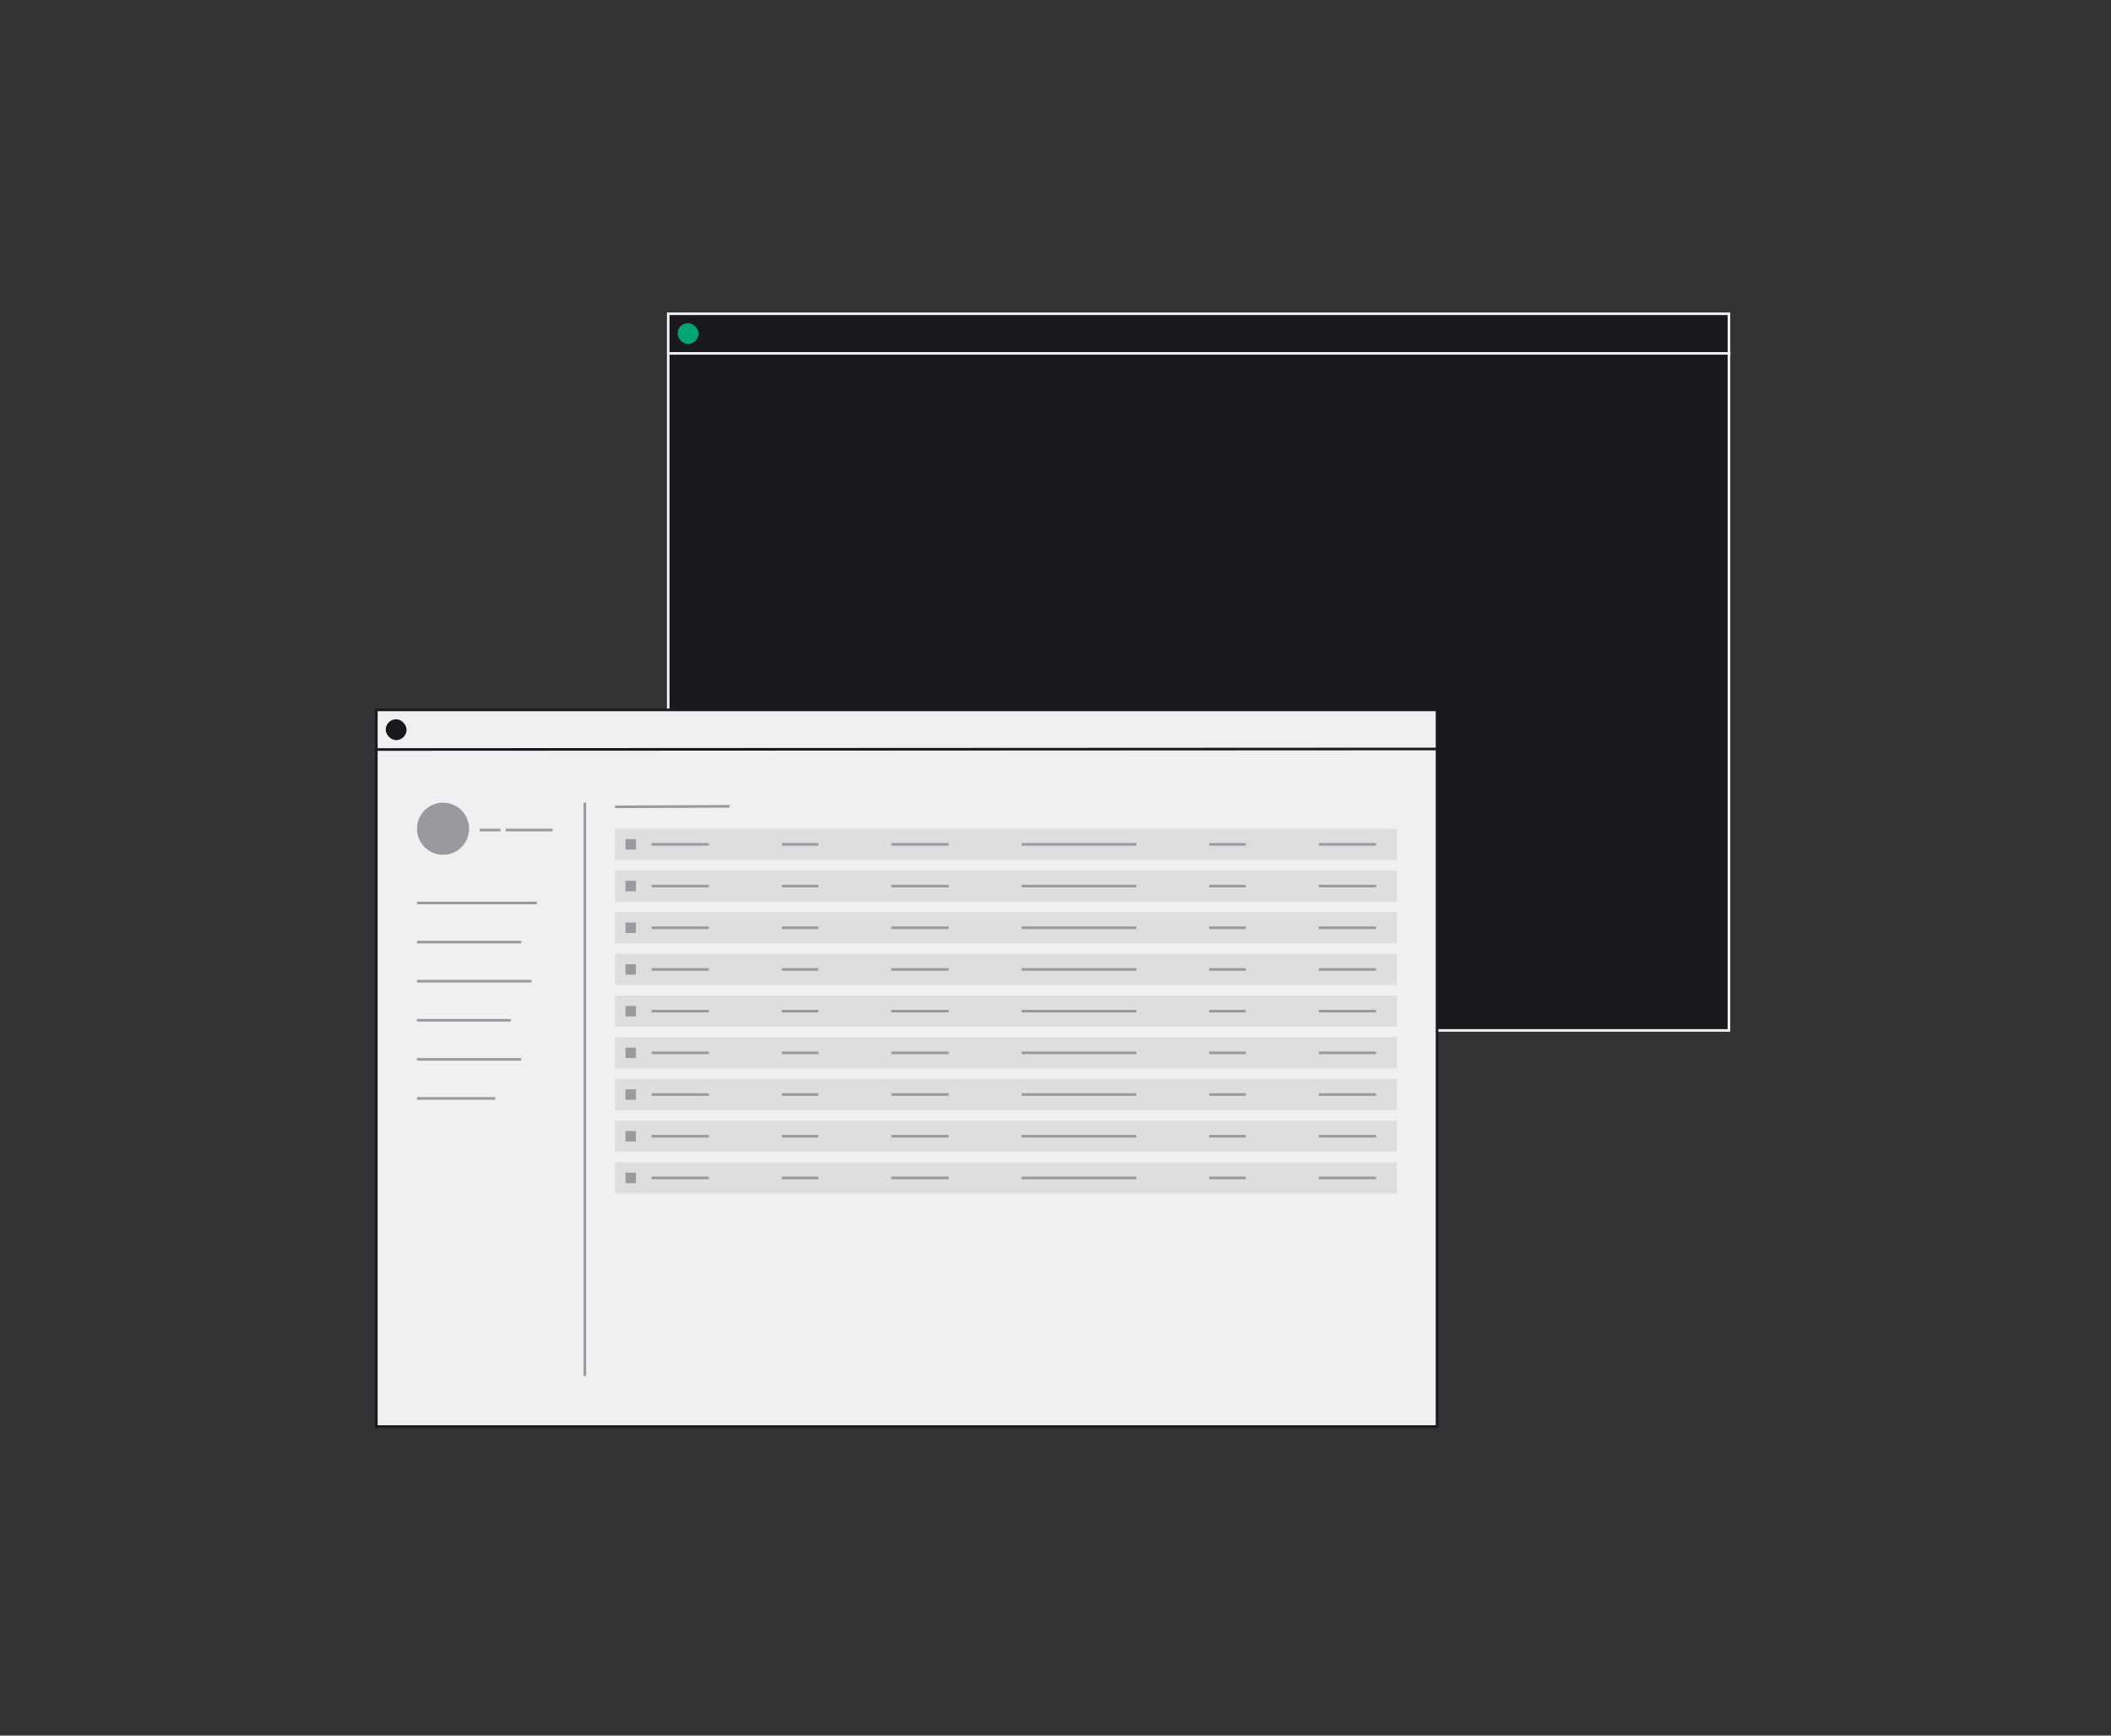 <svg xmlns="http://www.w3.org/2000/svg" viewBox="0 0 405 333" fill="none"><rect x="0" y="0" width="405" height="333" fill="#333333" stroke="none"/><style>
@keyframes a0_t { 0% { transform: translate(-10px,0px); } 9.655% { transform: translate(-10px,0px); animation-timing-function: cubic-bezier(.4,0,1,1); } 11.034% { transform: translate(0px,0px); } 97.931% { transform: translate(0px,0px); animation-timing-function: cubic-bezier(0,0,.6,1); } 99.31% { transform: translate(-10px,0px); } 100% { transform: translate(-10px,0px); } }
@keyframes a0_o { 0% { opacity: 0; } 9.655% { opacity: 0; animation-timing-function: cubic-bezier(.4,0,1,1); } 11.034% { opacity: 1; } 97.931% { opacity: 1; animation-timing-function: cubic-bezier(0,0,.6,1); } 99.31% { opacity: 0; } 100% { opacity: 0; } }
@keyframes a1_t { 0% { transform: translate(-10px,0px); } 8.966% { transform: translate(-10px,0px); animation-timing-function: cubic-bezier(.4,0,1,1); } 10.345% { transform: translate(0px,0px); } 97.241% { transform: translate(0px,0px); animation-timing-function: cubic-bezier(0,0,.6,1); } 98.621% { transform: translate(-10px,0px); } 100% { transform: translate(-10px,0px); } }
@keyframes a1_o { 0% { opacity: 0; } 8.966% { opacity: 0; animation-timing-function: cubic-bezier(.4,0,1,1); } 10.345% { opacity: 1; } 97.241% { opacity: 1; animation-timing-function: cubic-bezier(0,0,.6,1); } 98.621% { opacity: 0; } 100% { opacity: 0; } }
@keyframes a2_f { 0% { fill: #f0f0f1; } 57.241% { fill: #f0f0f1; } 58.621% { fill: #00a571; } 100% { fill: #00a571; } }
@keyframes a3_f { 0% { fill: #f0f0f1; } 57.241% { fill: #f0f0f1; } 58.621% { fill: #00a571; } 100% { fill: #00a571; } }
@keyframes a4_t { 0% { transform: translate(-10px,0px); } 8.276% { transform: translate(-10px,0px); animation-timing-function: cubic-bezier(.4,0,1,1); } 9.655% { transform: translate(0px,0px); } 96.552% { transform: translate(0px,0px); animation-timing-function: cubic-bezier(0,0,.6,1); } 97.931% { transform: translate(-10px,0px); } 100% { transform: translate(-10px,0px); } }
@keyframes a4_o { 0% { opacity: 0; } 8.276% { opacity: 0; animation-timing-function: cubic-bezier(.4,0,1,1); } 9.655% { opacity: 1; } 96.552% { opacity: 1; animation-timing-function: cubic-bezier(0,0,.6,1); } 97.931% { opacity: 0; } 100% { opacity: 0; } }
@keyframes a5_t { 0% { transform: translate(-10px,0px); } 7.586% { transform: translate(-10px,0px); animation-timing-function: cubic-bezier(.4,0,1,1); } 8.966% { transform: translate(0px,0px); } 95.862% { transform: translate(0px,0px); animation-timing-function: cubic-bezier(0,0,.6,1); } 97.241% { transform: translate(-10px,0px); } 100% { transform: translate(-10px,0px); } }
@keyframes a5_o { 0% { opacity: 0; } 7.586% { opacity: 0; animation-timing-function: cubic-bezier(.4,0,1,1); } 8.966% { opacity: 1; } 95.862% { opacity: 1; animation-timing-function: cubic-bezier(0,0,.6,1); } 97.241% { opacity: 0; } 100% { opacity: 0; } }
@keyframes a6_t { 0% { transform: translate(-10px,0px); } 6.896% { transform: translate(-10px,0px); animation-timing-function: cubic-bezier(.4,0,1,1); } 8.276% { transform: translate(0px,0px); } 95.172% { transform: translate(0px,0px); animation-timing-function: cubic-bezier(0,0,.6,1); } 96.552% { transform: translate(-10px,0px); } 100% { transform: translate(-10px,0px); } }
@keyframes a6_o { 0% { opacity: 0; } 6.897% { opacity: 0; animation-timing-function: cubic-bezier(.4,0,1,1); } 8.276% { opacity: 1; } 95.172% { opacity: 1; animation-timing-function: cubic-bezier(0,0,.6,1); } 96.552% { opacity: 0; } 100% { opacity: 0; } }
@keyframes a7_t { 0% { transform: translate(-10px,0px); } 6.207% { transform: translate(-10px,0px); animation-timing-function: cubic-bezier(.4,0,1,1); } 7.586% { transform: translate(0px,0px); } 94.483% { transform: translate(0px,0px); animation-timing-function: cubic-bezier(0,0,.6,1); } 95.862% { transform: translate(-10px,0px); } 100% { transform: translate(-10px,0px); } }
@keyframes a7_o { 0% { opacity: 0; } 6.207% { opacity: 0; animation-timing-function: cubic-bezier(.4,0,1,1); } 7.586% { opacity: 1; } 94.483% { opacity: 1; animation-timing-function: cubic-bezier(0,0,.6,1); } 95.862% { opacity: 0; } 100% { opacity: 0; } }
@keyframes a8_f { 0% { fill: #00a571; } 56.552% { fill: #00a571; } 57.931% { fill: #f0f0f1; } 100% { fill: #f0f0f1; } }
@keyframes a9_f { 0% { fill: #00a571; } 56.552% { fill: #00a571; } 57.931% { fill: #f0f0f1; } 100% { fill: #f0f0f1; } }
@keyframes a10_t { 0% { transform: translate(-10px,0px); } 5.517% { transform: translate(-10px,0px); animation-timing-function: cubic-bezier(.4,0,1,1); } 6.896% { transform: translate(0px,0px); } 93.793% { transform: translate(0px,0px); animation-timing-function: cubic-bezier(0,0,.6,1); } 95.172% { transform: translate(-10px,0px); } 100% { transform: translate(-10px,0px); } }
@keyframes a10_o { 0% { opacity: 0; } 5.517% { opacity: 0; animation-timing-function: cubic-bezier(.4,0,1,1); } 6.897% { opacity: 1; } 93.793% { opacity: 1; animation-timing-function: cubic-bezier(0,0,.6,1); } 95.172% { opacity: 0; } 100% { opacity: 0; } }
@keyframes a11_t { 0% { transform: translate(-10px,0px); } 4.827% { transform: translate(-10px,0px); animation-timing-function: cubic-bezier(.4,0,1,1); } 6.207% { transform: translate(0px,0px); } 93.103% { transform: translate(0px,0px); animation-timing-function: cubic-bezier(0,0,.6,1); } 94.483% { transform: translate(-10px,0px); } 100% { transform: translate(-10px,0px); } }
@keyframes a11_o { 0% { opacity: 0; } 4.828% { opacity: 0; animation-timing-function: cubic-bezier(.4,0,1,1); } 6.207% { opacity: 1; } 93.103% { opacity: 1; animation-timing-function: cubic-bezier(0,0,.6,1); } 94.483% { opacity: 0; } 100% { opacity: 0; } }
@keyframes a12_t { 0% { transform: translate(-10px,0px); } 4.138% { transform: translate(-10px,0px); animation-timing-function: cubic-bezier(.4,0,1,1); } 5.517% { transform: translate(0px,0px); } 92.414% { transform: translate(0px,0px); animation-timing-function: cubic-bezier(0,0,.6,1); } 93.793% { transform: translate(-10px,0px); } 100% { transform: translate(-10px,0px); } }
@keyframes a12_o { 0% { opacity: 0; } 4.138% { opacity: 0; animation-timing-function: cubic-bezier(.4,0,1,1); } 5.517% { opacity: 1; } 92.414% { opacity: 1; animation-timing-function: cubic-bezier(0,0,.6,1); } 93.793% { opacity: 0; } 100% { opacity: 0; } }
@keyframes a13_f { 0% { fill: #00a571; } 55.862% { fill: #00a571; } 57.241% { fill: #f0f0f1; } 100% { fill: #f0f0f1; } }
@keyframes a14_f { 0% { fill: #00a571; } 55.862% { fill: #00a571; } 57.241% { fill: #f0f0f1; } 100% { fill: #f0f0f1; } }
@keyframes a15_t { 0% { transform: translate(-10px,0px); } 3.448% { transform: translate(-10px,0px); animation-timing-function: cubic-bezier(.4,0,1,1); } 4.827% { transform: translate(0px,0px); } 91.724% { transform: translate(0px,0px); animation-timing-function: cubic-bezier(0,0,.6,1); } 93.103% { transform: translate(-10px,0px); } 100% { transform: translate(-10px,0px); } }
@keyframes a15_o { 0% { opacity: 0; } 3.448% { opacity: 0; animation-timing-function: cubic-bezier(.4,0,1,1); } 4.828% { opacity: 1; } 91.724% { opacity: 1; animation-timing-function: cubic-bezier(0,0,.6,1); } 93.103% { opacity: 0; } 100% { opacity: 0; } }
@keyframes a16_t { 0% { transform: translate(-10px,0px); } 10.345% { transform: translate(-10px,0px); animation-timing-function: cubic-bezier(.4,0,1,1); } 11.724% { transform: translate(0px,0px); } 53.103% { transform: translate(0px,0px); animation-timing-function: cubic-bezier(0,0,.6,1); } 54.483% { transform: translate(-10px,0px); } 100% { transform: translate(-10px,0px); } }
@keyframes a16_o { 0% { opacity: 0; } 10.345% { opacity: 0; animation-timing-function: cubic-bezier(.4,0,1,1); } 11.724% { opacity: 1; } 53.103% { opacity: 1; animation-timing-function: cubic-bezier(0,0,.6,1); } 54.483% { opacity: 0; } 100% { opacity: 0; } }
@keyframes a17_t { 0% { transform: translate(-10px,0px); } 54.483% { transform: translate(-10px,0px); animation-timing-function: cubic-bezier(.4,0,1,1); } 55.862% { transform: translate(0px,0px); } 98.621% { transform: translate(0px,0px); animation-timing-function: cubic-bezier(0,0,.6,1); } 100% { transform: translate(-10px,0px); } }
@keyframes a17_o { 0% { opacity: 0; } 54.483% { opacity: 0; animation-timing-function: cubic-bezier(.4,0,1,1); } 55.862% { opacity: 1; } 98.621% { opacity: 1; animation-timing-function: cubic-bezier(0,0,.6,1); } 100% { opacity: 0; } }
@keyframes a18_t { 0% { transform: translate(0px,0px); } 22.069% { transform: translate(0px,0px); animation-timing-function: cubic-bezier(.4,0,1,1); } 24.138% { transform: translate(-33px,0px); } 48.276% { transform: translate(-33px,0px); animation-timing-function: cubic-bezier(0,0,.6,1); } 50.345% { transform: translate(0px,0px); } 72.414% { transform: translate(0px,0px); animation-timing-function: cubic-bezier(.4,0,1,1); } 74.483% { transform: translate(-33px,0px); } 100% { transform: translate(-33px,0px); } }
@keyframes a18_o { 0% { opacity: 1; } 22.759% { opacity: 1; animation-timing-function: cubic-bezier(.4,0,1,1); } 24.138% { opacity: 0; } 48.276% { opacity: 0; animation-timing-function: cubic-bezier(0,0,.6,1); } 49.655% { opacity: 1; } 73.103% { opacity: 1; animation-timing-function: cubic-bezier(.4,0,1,1); } 74.483% { opacity: 0; } 100% { opacity: 0; } }
@keyframes a19_f { 0% { fill: #dedede; } 17.241% { fill: #dedede; } 18.621% { fill: #6be2bd; } 22.759% { fill: #6be2bd; } 24.138% { fill: #dedede; } 62.069% { fill: #dedede; } 63.448% { fill: #6be2bd; } 67.586% { fill: #6be2bd; } 68.966% { fill: #dedede; } 100% { fill: #dedede; } }
@keyframes a20_f { 0% { fill: #99999e; } 17.241% { fill: #99999e; } 18.621% { fill: #fff; } 22.759% { fill: #fff; } 24.138% { fill: #99999e; } 62.069% { fill: #99999e; } 63.448% { fill: #fff; } 67.586% { fill: #fff; } 68.966% { fill: #99999e; } 100% { fill: #99999e; } }
@keyframes a21_s { 0% { stroke: #99999e; } 17.241% { stroke: #99999e; } 18.621% { stroke: #fff; } 22.759% { stroke: #fff; } 24.138% { stroke: #99999e; } 62.069% { stroke: #99999e; } 63.448% { stroke: #fff; } 67.586% { stroke: #fff; } 68.966% { stroke: #99999e; } 100% { stroke: #99999e; } }
@keyframes a22_s { 0% { stroke: #99999e; } 17.241% { stroke: #99999e; } 18.621% { stroke: #fff; } 22.759% { stroke: #fff; } 24.138% { stroke: #99999e; } 62.069% { stroke: #99999e; } 63.448% { stroke: #fff; } 67.586% { stroke: #fff; } 68.966% { stroke: #99999e; } 100% { stroke: #99999e; } }
@keyframes a23_s { 0% { stroke: #99999e; } 17.241% { stroke: #99999e; } 18.621% { stroke: #fff; } 22.759% { stroke: #fff; } 24.138% { stroke: #99999e; } 62.069% { stroke: #99999e; } 63.448% { stroke: #fff; } 67.586% { stroke: #fff; } 68.966% { stroke: #99999e; } 100% { stroke: #99999e; } }
@keyframes a24_s { 0% { stroke: #99999e; } 17.241% { stroke: #99999e; } 18.621% { stroke: #fff; } 22.759% { stroke: #fff; } 24.138% { stroke: #99999e; } 62.069% { stroke: #99999e; } 63.448% { stroke: #fff; } 67.586% { stroke: #fff; } 68.966% { stroke: #99999e; } 100% { stroke: #99999e; } }
@keyframes a25_s { 0% { stroke: #99999e; } 17.241% { stroke: #99999e; } 18.621% { stroke: #fff; } 22.759% { stroke: #fff; } 24.138% { stroke: #99999e; } 62.069% { stroke: #99999e; } 63.448% { stroke: #fff; } 67.586% { stroke: #fff; } 68.966% { stroke: #99999e; } 100% { stroke: #99999e; } }
@keyframes a26_s { 0% { stroke: #99999e; } 17.241% { stroke: #99999e; } 18.621% { stroke: #fff; } 22.759% { stroke: #fff; } 24.138% { stroke: #99999e; } 62.069% { stroke: #99999e; } 63.448% { stroke: #fff; } 67.586% { stroke: #fff; } 68.966% { stroke: #99999e; } 100% { stroke: #99999e; } }
@keyframes a27_t { 0% { transform: translate(10px,0px); } 27.586% { transform: translate(10px,0px); animation-timing-function: cubic-bezier(0,0,.6,1); } 29.655% { transform: translate(0px,0px); } 42.069% { transform: translate(0px,0px); animation-timing-function: cubic-bezier(.4,0,1,1); } 44.138% { transform: translate(10px,0px); } 77.931% { transform: translate(10px,0px); animation-timing-function: cubic-bezier(0,0,.6,1); } 80% { transform: translate(0px,0px); } 89.655% { transform: translate(0px,0px); animation-timing-function: cubic-bezier(.4,0,1,1); } 91.724% { transform: translate(10px,0px); } 100% { transform: translate(10px,0px); } }
@keyframes a27_o { 0% { opacity: 0; } 27.586% { opacity: 0; animation-timing-function: cubic-bezier(0,0,.6,1); } 28.966% { opacity: 1; } 42.759% { opacity: 1; animation-timing-function: cubic-bezier(.4,0,1,1); } 44.138% { opacity: 0; } 77.931% { opacity: 0; animation-timing-function: cubic-bezier(0,0,.6,1); } 79.31% { opacity: 1; } 90.345% { opacity: 1; animation-timing-function: cubic-bezier(.4,0,1,1); } 91.724% { opacity: 0; } 100% { opacity: 0; } }
@keyframes a28_f { 0% { fill: #00a571; } 37.241% { fill: #00a571; } 38.621% { fill: #19191d; } 75.862% { fill: #19191d; } 77.241% { fill: #5a5b6a; } 100% { fill: #5a5b6a; } }
@keyframes a29_s { 0% { stroke: #00a571; } 75.862% { stroke: #00a571; } 77.241% { stroke: #5a5b6a; } 100% { stroke: #5a5b6a; } }
@keyframes a29_f { 0% { fill: #00a571; } 75.862% { fill: #00a571; } 77.241% { fill: #5a5b6a; } 100% { fill: #5a5b6a; } }
@keyframes a30_s { 0% { stroke: #99999e; } 75.862% { stroke: #99999e; } 77.241% { stroke: #5a5b6a; } 100% { stroke: #5a5b6a; } }
@keyframes a31_s { 0% { stroke: #00a571; } 75.862% { stroke: #00a571; } 77.241% { stroke: #5a5b6a; } 100% { stroke: #5a5b6a; } }
@keyframes a31_f { 0% { fill: #fff; } 32.414% { fill: #fff; } 33.793% { fill: #00a571; } 75.862% { fill: #00a571; } 77.241% { fill: #fff; } 100% { fill: #fff; } }
@keyframes a32_s { 0% { stroke: #99999e; } 75.862% { stroke: #99999e; } 77.241% { stroke: #5a5b6a; } 100% { stroke: #5a5b6a; } }
@keyframes a33_s { 0% { stroke: #99999e; } 75.862% { stroke: #99999e; } 77.241% { stroke: #5a5b6a; } 100% { stroke: #5a5b6a; } }
@keyframes a34_f { 0% { fill: #fff; } 75.862% { fill: #fff; } 77.241% { fill: #c6c6c6; } 100% { fill: #c6c6c6; } }
@keyframes a35_s { 0% { stroke: #00a571; } 75.862% { stroke: #00a571; } 77.241% { stroke: #5a5b6a; } 100% { stroke: #5a5b6a; } }
@keyframes a36_f { 0% { fill: #fff; } 75.862% { fill: #fff; } 77.241% { fill: #c6c6c6; } 100% { fill: #c6c6c6; } }
@keyframes a37_s { 0% { stroke: #00a571; } 75.862% { stroke: #00a571; } 77.241% { stroke: #5a5b6a; } 100% { stroke: #5a5b6a; } }
@keyframes a38_f { 0% { fill: #fff; } 75.862% { fill: #fff; } 77.241% { fill: #c6c6c6; } 100% { fill: #c6c6c6; } }
@keyframes a39_s { 0% { stroke: #00a571; } 75.862% { stroke: #00a571; } 77.241% { stroke: #5a5b6a; } 100% { stroke: #5a5b6a; } }
@keyframes a40_s { 0% { stroke: #00a571; } 75.862% { stroke: #00a571; } 77.241% { stroke: #5a5b6a; } 100% { stroke: #5a5b6a; } }
</style><rect x="128.2" y="60.2" width="203.5" height="137.5" fill="#19191d" stroke="#f0f0f1" stroke-width=".5"/><g opacity="0" transform="translate(-10,0)" style="animation: 14.5s linear infinite both a0_t, 14.5s linear infinite both a0_o;"><rect x="138" y="127" width="12" height=".5" fill="#f0f0f1"/><rect x="154" y="127" width="19" height=".5" fill="#f0f0f1"/></g><g opacity="0" transform="translate(-10,0)" style="animation: 14.5s linear infinite both a1_t, 14.5s linear infinite both a1_o;"><rect width="14" height=".5" fill="#f0f0f1" transform="translate(149,122)" style="animation: 14.5s linear infinite both a2_f;"/><rect width="24" height=".5" fill="#f0f0f1" transform="translate(167,122)" style="animation: 14.5s linear infinite both a3_f;"/></g><g opacity="0" transform="translate(-10,0)" style="animation: 14.5s linear infinite both a4_t, 14.5s linear infinite both a4_o;"><rect x="145" y="116.5" width="24" height=".5" fill="#f0f0f1"/><rect x="173" y="116.5" width="8" height=".5" fill="#f0f0f1"/></g><g opacity="0" transform="translate(-10,0)" style="animation: 14.5s linear infinite both a5_t, 14.5s linear infinite both a5_o;"><rect x="145" y="111" width="24" height=".5" fill="#f0f0f1"/><rect x="173" y="111" width="16" height=".5" fill="#f0f0f1"/></g><g opacity="0" transform="translate(-10,0)" style="animation: 14.5s linear infinite both a6_t, 14.5s linear infinite both a6_o;"><rect x="145" y="105.5" width="14" height=".5" fill="#f0f0f1"/><rect x="163" y="105.5" width="8" height=".5" fill="#f0f0f1"/><rect x="175" y="105.5" width="7" height=".5" fill="#00a571"/></g><g opacity="0" transform="translate(-10,0)" style="animation: 14.5s linear infinite both a7_t, 14.5s linear infinite both a7_o;"><rect width="24" height=".5" fill="#00a571" transform="translate(145,100)" style="animation: 14.5s linear infinite both a8_f;"/><rect width="16" height=".5" fill="#00a571" transform="translate(173,100)" style="animation: 14.5s linear infinite both a9_f;"/></g><g opacity="0" transform="translate(-10,0)" style="animation: 14.5s linear infinite both a10_t, 14.5s linear infinite both a10_o;"><rect x="161" y="94.5" width="16" height=".5" fill="#f0f0f1"/><rect x="181" y="94.5" width="4.2" height=".5" fill="#f0f0f1"/><rect x="145" y="94.5" width="12" height=".5" fill="#f0f0f1"/></g><g opacity="0" transform="translate(-10,0)" style="animation: 14.5s linear infinite both a11_t, 14.5s linear infinite both a11_o;"><rect x="145" y="89" width="7.7" height=".5" fill="#f0f0f1"/><rect x="157" y="89" width="11.7" height=".5" fill="#f0f0f1"/></g><g opacity="0" transform="translate(-10,0)" style="animation: 14.5s linear infinite both a12_t, 14.5s linear infinite both a12_o;"><rect width="8" height=".5" fill="#00a571" transform="translate(145,83.5)" style="animation: 14.5s linear infinite both a13_f;"/><rect width="38" height=".5" fill="#00a571" transform="translate(157,83.5)" style="animation: 14.5s linear infinite both a14_f;"/></g><g opacity="0" transform="translate(-10,0)" style="animation: 14.5s linear infinite both a15_t, 14.5s linear infinite both a15_o;"><rect x="138" y="78" width="12" height=".5" fill="#f0f0f1"/><rect x="154" y="78" width="19" height=".5" fill="#f0f0f1"/></g><path stroke="#f0f0f1" stroke-width=".5" d="M128 67.8h204"/><rect x="130" y="62" width="4" height="4" rx="2" fill="#00a571"/><path d="M288 86c-0.4 0-0.7-0.1-0.8-0.3c-0.2-0.2-0.3-0.4-0.3-0.7h-0.1c-0.1 .4-0.4 .6-0.7 .8c-0.3 .2-0.7 .3-1.2 .3c-0.6 0-1.1-0.1-1.5-0.5c-0.4-0.3-0.6-0.8-0.6-1.3c0-0.6 .2-1.1 .6-1.4c.5-0.3 1.1-0.4 2.1-0.4h1.3v-0.7c0-0.4-0.1-0.7-0.4-1c-0.2-0.2-0.6-0.3-1.1-0.3c-0.4 0-0.7 .1-1 .2c-0.3 .2-0.5 .4-0.6 .7l-0.7-0.5c.1-0.1 .2-0.3 .3-0.5c.2-0.1 .3-0.2 .5-0.4c.2-0.1 .5-0.2 .7-0.2c.3-0.1 .6-0.1 .9-0.1c.7 0 1.3 .1 1.7 .5c.4 .4 .7 .9 .7 1.6v3.4h.8v.8h-0.6Zm-2.9-0.7c.3 0 .5 0 .7 0c.2-0.1 .4-0.2 .5-0.3c.2-0.1 .3-0.2 .4-0.3c.1-0.2 .1-0.3 .1-0.5v-1h-1.3c-0.6 0-1 .1-1.3 .2c-0.2 .2-0.4 .4-0.4 .7v.3c0 .3 .1 .5 .4 .7c.2 .2 .5 .2 .9 .2Zm9.2-0.3c-0.4 .8-1.1 1.1-1.9 1.1c-0.8 0-1.4-0.2-1.8-0.8c-0.4-0.6-0.7-1.4-0.7-2.4c0-1 .3-1.8 .7-2.4c.4-0.6 1-0.8 1.8-0.8c.8 0 1.5 .3 1.9 1.1v-3.7h1v8.9h-1v-1Zm-1.6 .3c.3 0 .5 0 .6-0.1c.2 0 .4-0.1 .6-0.2c.1-0.1 .2-0.3 .3-0.4c.1-0.2 .1-0.4 .1-0.6v-2.2c0-0.2 0-0.4-0.1-0.6c-0.1-0.1-0.2-0.2-0.3-0.3c-0.2-0.2-0.4-0.2-0.6-0.3c-0.1-0.1-0.3-0.1-0.6-0.1c-0.5 0-1 .2-1.3 .5c-0.3 .4-0.4 .8-0.4 1.4v1c0 .6 .1 1 .4 1.4c.3 .3 .8 .5 1.3 .5Zm4.4 .7v-6.2h.9v.7c.1-0.2 .2-0.4 .4-0.6c.2-0.2 .4-0.2 .8-0.2c.3 0 .6 .1 .8 .2c.2 .2 .3 .4 .3 .7h.1c.1-0.2 .2-0.5 .4-0.7c.2-0.1 .5-0.2 .9-0.2c.5 0 .8 .1 1 .5c.2 .3 .3 .8 .3 1.5v4.3h-0.9v-4.1c0-0.6-0.1-0.9-0.2-1.1c-0.1-0.2-0.3-0.3-0.6-0.3c-0.2 0-0.4 0-0.6 .2c-0.2 .2-0.2 .4-0.2 .8v4.5h-0.9v-4.1c0-0.6-0.1-0.9-0.2-1.1c-0.1-0.2-0.3-0.3-0.6-0.3c-0.2 0-0.4 0-0.6 .2c-0.2 .2-0.2 .4-0.2 .8v4.5h-0.9Zm10.5-7.6c-0.3 0-0.5 0-0.6-0.1c-0.1-0.1-0.2-0.3-0.2-0.5v-0.2c0-0.1 .1-0.3 .2-0.4c.1-0.1 .3-0.2 .6-0.2c.3 0 .5 .1 .6 .2c.1 .1 .1 .3 .1 .4v.2c0 .2 0 .4-0.1 .5c-0.1 .1-0.3 .1-0.6 .1Zm-2.7 6.8h2.2v-4.6h-2.2v-0.8h3.2v5.4h2.1v.8h-5.3v-0.8Zm7.1 .8v-6.2h.9v1h.1c.1-0.1 .1-0.3 .2-0.4c.1-0.2 .2-0.3 .4-0.4c.1-0.1 .3-0.2 .5-0.2c.2-0.1 .4-0.1 .7-0.1c.6 0 1.1 .2 1.5 .6c.4 .4 .6 1 .6 1.7v4h-1v-3.8c0-0.6-0.1-1-0.3-1.3c-0.3-0.2-0.6-0.4-1.1-0.4c-0.2 0-0.4 0-0.6 .1c-0.2 0-0.3 .1-0.5 .2c-0.1 .1-0.2 .2-0.3 .4c-0.1 .1-0.2 .3-0.2 .5v4.3h-0.9Z" fill="#f0f0f1" opacity="0" transform="translate(-10,0)" style="animation: 14.5s linear infinite both a16_t, 14.5s linear infinite both a16_o;"/><path d="M288.8 86.7c0 .6-0.3 1.1-0.8 1.4c-0.5 .3-1.3 .4-2.4 .4c-1 0-1.7-0.1-2.1-0.4c-0.5-0.2-0.7-0.6-0.7-1.1c0-0.3 .1-0.6 .3-0.8c.2-0.2 .4-0.3 .7-0.4v-0.1c-0.1-0.1-0.3-0.2-0.4-0.4c-0.1-0.1-0.1-0.3-0.1-0.5c0-0.3 .1-0.5 .3-0.7c.2-0.2 .5-0.3 .8-0.4c-0.4-0.2-0.7-0.4-0.9-0.7c-0.2-0.4-0.3-0.8-0.3-1.2c0-0.3 0-0.6 .2-0.9c.1-0.2 .2-0.5 .4-0.6c.3-0.2 .5-0.4 .8-0.5c.3-0.1 .6-0.1 1-0.1c.5 0 .9 0 1.2 .2v-0.1c0-0.2 .1-0.4 .2-0.6c.1-0.2 .3-0.2 .6-0.2h1.1v.8h-1.4v.4c.2 .2 .4 .4 .5 .7c.1 .3 .2 .6 .2 .9c0 .3-0.1 .6-0.2 .9c-0.1 .2-0.3 .5-0.5 .6c-0.2 .2-0.4 .4-0.7 .5c-0.3 .1-0.7 .1-1 .1c-0.1 0-0.2 0-0.3 0c-0.1 0-0.2 0-0.3 0c-0.1 0-0.2 0-0.3 .1c-0.1 0-0.2 .1-0.3 .1c-0.1 .1-0.1 .1-0.2 .2c-0.1 .1-0.1 .2-0.1 .3c0 .2 .1 .3 .3 .4c.2 0 .4 .1 .7 .1h1.4c.8 0 1.4 .1 1.7 .4c.4 .3 .6 .7 .6 1.2Zm-0.9 .1c0-0.3-0.1-0.5-0.3-0.6c-0.2-0.2-0.6-0.3-1.1-0.3h-2.1c-0.5 .2-0.7 .5-0.7 .9c0 .3 .1 .5 .4 .7c.2 .2 .5 .3 1 .3h1c.5 0 1-0.1 1.3-0.3c.3-0.2 .5-0.4 .5-0.7Zm-2.3-3.6c.5 0 .8-0.1 1-0.3c.3-0.3 .4-0.6 .4-0.9v-0.4c0-0.3-0.1-0.6-0.4-0.9c-0.2-0.2-0.5-0.3-1-0.3c-0.5 0-0.8 .1-1.1 .3c-0.2 .3-0.3 .6-0.3 .9v.4c0 .3 .1 .6 .3 .9c.3 .2 .6 .3 1.1 .3Zm8.7 1.8h-0.1c0 .1-0.1 .3-0.2 .4c-0.1 .2-0.2 .3-0.4 .4c-0.1 .1-0.3 .2-0.5 .2c-0.1 .1-0.4 .1-0.6 .1c-0.7 0-1.2-0.2-1.6-0.6c-0.4-0.4-0.6-1-0.6-1.7v-4h1v3.8c0 .6 .1 1 .4 1.3c.2 .3 .6 .4 1 .4c.2 0 .4 0 .6-0.1c.2 0 .4-0.1 .5-0.2c.1-0.1 .3-0.2 .4-0.4c0-0.1 .1-0.3 .1-0.5v-4.3h.9v6.2h-0.9v-1Zm5.8 1.1c-0.4 0-0.8 0-1.2-0.2c-0.3-0.1-0.6-0.4-0.9-0.6c-0.3-0.3-0.4-0.7-0.6-1.1c-0.1-0.4-0.2-0.8-0.2-1.3c0-0.5 .1-0.9 .2-1.3c.2-0.4 .4-0.8 .6-1c.3-0.3 .6-0.6 .9-0.7c.3-0.2 .7-0.2 1.2-0.2c.4 0 .8 0 1.1 .2c.3 .1 .6 .4 .9 .6c.2 .3 .4 .6 .5 1c.1 .3 .2 .7 .2 1.2v.4h-4.6v.3c0 .3 .1 .6 .2 .8c0 .2 .2 .4 .3 .6c.2 .2 .4 .3 .6 .4c.3 .1 .5 .1 .8 .1c.4 0 .8-0.1 1.1-0.3c.3-0.2 .5-0.4 .7-0.8l.7 .5c-0.2 .4-0.5 .8-0.9 1c-0.4 .3-1 .4-1.6 .4Zm0-5.6c-0.3 0-0.5 0-0.8 .1c-0.2 .1-0.4 .2-0.6 .4c-0.1 .2-0.2 .4-0.3 .6c-0.1 .2-0.2 .5-0.2 .7v.1h3.6v-0.1c0-0.3-0.1-0.5-0.2-0.8c0-0.2-0.2-0.4-0.3-0.5c-0.1-0.2-0.3-0.3-0.5-0.4c-0.2-0.1-0.5-0.1-0.7-0.1Zm7.2 5.6c-0.7 0-1.2-0.1-1.7-0.3c-0.5-0.2-0.9-0.5-1.2-0.9l.7-0.5c.3 .3 .6 .5 .9 .7c.4 .2 .8 .2 1.3 .2c.5 0 .9 0 1.2-0.2c.3-0.2 .4-0.5 .4-0.8c0-0.2 0-0.3 0-0.4c-0.1-0.1-0.2-0.2-0.3-0.3c-0.1-0.1-0.2-0.1-0.3-0.1c-0.2-0.1-0.3-0.1-0.4-0.1l-1-0.2c-0.2 0-0.5 0-0.7-0.1c-0.3-0.1-0.5-0.1-0.7-0.3c-0.2-0.1-0.4-0.3-0.5-0.5c-0.2-0.2-0.2-0.5-0.2-0.8c0-0.3 0-0.6 .1-0.8c.2-0.2 .3-0.4 .6-0.6c.2-0.1 .5-0.2 .8-0.3c.3-0.1 .6-0.1 1-0.1c.5 0 1 .1 1.4 .2c.4 .2 .8 .4 1.1 .8l-0.6 .5c-0.1 0-0.2-0.1-0.3-0.2c-0.1-0.1-0.3-0.2-0.4-0.3c-0.2 0-0.4-0.1-0.6-0.2c-0.2 0-0.4 0-0.7 0c-0.5 0-0.8 .1-1.1 .2c-0.3 .2-0.4 .4-0.4 .8c0 .1 0 .2 .1 .4c.1 .1 .1 .1 .2 .2c.1 .1 .3 .1 .4 .2c.1 0 .3 0 .4 .1l1 .1c.2 0 .4 .1 .7 .1c.2 .1 .5 .2 .7 .3c.2 .1 .3 .3 .5 .5c.1 .2 .2 .5 .2 .8c0 .6-0.2 1.1-0.7 1.4c-0.5 .4-1.1 .5-1.9 .5Zm7.4-0.1c-0.5 0-0.8-0.1-1-0.4c-0.3-0.3-0.4-0.6-0.4-1v-4h-2v-0.8h1.5c.2 0 .4 0 .4-0.1c.1-0.1 .2-0.2 .2-0.5v-1.6h.9v2.2h2.8v.8h-2.8v4.6h2.8v.8h-2.4Z" fill="#f0f0f1" opacity="0" transform="translate(-10,0)" style="animation: 14.5s linear infinite both a17_t, 14.5s linear infinite both a17_o;"/><rect x="72.2" y="136.2" width="203.5" height="137.5" fill="#f0f0f1" stroke="#19191d" stroke-width=".5"/><rect x="74" y="138" width="4" height="4" rx="2" fill="#19191d"/><path stroke="#19191d" stroke-width=".5" d="M72 143.8l204-0.1"/><path stroke="#99999e" stroke-width=".5" d="M118 154.8l22-0.1"/><g style="animation: 14.5s linear infinite both a18_t, 14.5s linear infinite both a18_o;"><g><rect x="118" y="159" width="150" height="6" fill="#dedede"/><rect x="120" y="161" width="2" height="2" fill="#99999e"/><path stroke="#99999e" stroke-width=".5" d="M125 162h11"/><path stroke="#99999e" stroke-width=".5" d="M196 162h22"/><path stroke="#99999e" stroke-width=".5" d="M150 162h7"/><path stroke="#99999e" stroke-width=".5" d="M232 162h7"/><path stroke="#99999e" stroke-width=".5" d="M171 162h11"/><path stroke="#99999e" stroke-width=".5" d="M253 162h11"/></g><g><rect x="118" y="167" width="150" height="6" fill="#dedede"/><rect x="120" y="169" width="2" height="2" fill="#99999e"/><path stroke="#99999e" stroke-width=".5" d="M125 170h11"/><path stroke="#99999e" stroke-width=".5" d="M196 170h22"/><path stroke="#99999e" stroke-width=".5" d="M150 170h7"/><path stroke="#99999e" stroke-width=".5" d="M232 170h7"/><path stroke="#99999e" stroke-width=".5" d="M171 170h11"/><path stroke="#99999e" stroke-width=".5" d="M253 170h11"/></g><g><rect x="118" y="175" width="150" height="6" fill="#dedede"/><rect x="120" y="177" width="2" height="2" fill="#99999e"/><path stroke="#99999e" stroke-width=".5" d="M125 178h11"/><path stroke="#99999e" stroke-width=".5" d="M196 178h22"/><path stroke="#99999e" stroke-width=".5" d="M150 178h7"/><path stroke="#99999e" stroke-width=".5" d="M232 178h7"/><path stroke="#99999e" stroke-width=".5" d="M171 178h11"/><path stroke="#99999e" stroke-width=".5" d="M253 178h11"/></g><g><rect x="118" y="183" width="150" height="6" fill="#dedede"/><rect x="120" y="185" width="2" height="2" fill="#99999e"/><path stroke="#99999e" stroke-width=".5" d="M125 186h11"/><path stroke="#99999e" stroke-width=".5" d="M196 186h22"/><path stroke="#99999e" stroke-width=".5" d="M150 186h7"/><path stroke="#99999e" stroke-width=".5" d="M232 186h7"/><path stroke="#99999e" stroke-width=".5" d="M171 186h11"/><path stroke="#99999e" stroke-width=".5" d="M253 186h11"/></g><g><rect x="118" y="191" width="150" height="6" fill="#dedede"/><rect x="120" y="193" width="2" height="2" fill="#99999e"/><path stroke="#99999e" stroke-width=".5" d="M125 194h11"/><path stroke="#99999e" stroke-width=".5" d="M196 194h22"/><path stroke="#99999e" stroke-width=".5" d="M150 194h7"/><path stroke="#99999e" stroke-width=".5" d="M232 194h7"/><path stroke="#99999e" stroke-width=".5" d="M171 194h11"/><path stroke="#99999e" stroke-width=".5" d="M253 194h11"/></g><rect width="150" height="6" fill="#dedede" transform="translate(118,199)" style="animation: 14.5s linear infinite both a19_f;"/><rect width="2" height="2" fill="#99999e" transform="translate(120,201)" style="animation: 14.5s linear infinite both a20_f;"/><g><path stroke="#99999e" stroke-width=".5" d="M125 202h11" style="animation: 14.5s linear infinite both a21_s;"/><path stroke="#99999e" stroke-width=".5" d="M196 202h22" style="animation: 14.5s linear infinite both a22_s;"/><path stroke="#99999e" stroke-width=".5" d="M150 202h7" style="animation: 14.5s linear infinite both a23_s;"/><path stroke="#99999e" stroke-width=".5" d="M232 202h7" style="animation: 14.5s linear infinite both a24_s;"/><path stroke="#99999e" stroke-width=".5" d="M171 202h11" style="animation: 14.5s linear infinite both a25_s;"/><path stroke="#99999e" stroke-width=".5" d="M253 202h11" style="animation: 14.5s linear infinite both a26_s;"/></g><g><rect x="118" y="207" width="150" height="6" fill="#dedede"/><rect x="120" y="209" width="2" height="2" fill="#99999e"/><path stroke="#99999e" stroke-width=".5" d="M125 210h11"/><path stroke="#99999e" stroke-width=".5" d="M196 210h22"/><path stroke="#99999e" stroke-width=".5" d="M150 210h7"/><path stroke="#99999e" stroke-width=".5" d="M232 210h7"/><path stroke="#99999e" stroke-width=".5" d="M171 210h11"/><path stroke="#99999e" stroke-width=".5" d="M253 210h11"/></g><g><rect x="118" y="215" width="150" height="6" fill="#dedede"/><rect x="120" y="217" width="2" height="2" fill="#99999e"/><path stroke="#99999e" stroke-width=".5" d="M125 218h11"/><path stroke="#99999e" stroke-width=".5" d="M196 218h22"/><path stroke="#99999e" stroke-width=".5" d="M150 218h7"/><path stroke="#99999e" stroke-width=".5" d="M232 218h7"/><path stroke="#99999e" stroke-width=".5" d="M171 218h11"/><path stroke="#99999e" stroke-width=".5" d="M253 218h11"/></g><g><rect x="118" y="223" width="150" height="6" fill="#dedede"/><rect x="120" y="225" width="2" height="2" fill="#99999e"/><g><g><path stroke="#99999e" stroke-width=".5" d="M125 226h11"/><path stroke="#99999e" stroke-width=".5" d="M196 226h22"/><path stroke="#99999e" stroke-width=".5" d="M150 226h7"/><path stroke="#99999e" stroke-width=".5" d="M232 226h7"/><path stroke="#99999e" stroke-width=".5" d="M171 226h11"/><path stroke="#99999e" stroke-width=".5" d="M253 226h11"/></g></g></g></g><g opacity="0" transform="translate(10,0)" style="animation: 14.5s linear infinite both a27_t, 14.5s linear infinite both a27_o;"><rect width="60" height="8" fill="#00a571" transform="translate(118,235)" style="animation: 14.5s linear infinite both a28_f;"/><g><rect width="3.5" height="3.5" fill="#00a571" stroke="#00a571" stroke-width=".5" transform="translate(118.2,206.2)" style="animation: 14.5s linear infinite both a29_s, 14.5s linear infinite both a29_f;"/><path stroke="#99999e" stroke-width=".5" d="M125 208h16" style="animation: 14.5s linear infinite both a30_s;"/></g><g><rect width="3.5" height="3.5" fill="#fff" stroke="#00a571" stroke-width=".5" transform="translate(118.2,198.2)" style="animation: 14.5s linear infinite both a31_s, 14.5s linear infinite both a31_f;"/><path stroke="#99999e" stroke-width=".5" d="M125 200h20" style="animation: 14.5s linear infinite both a32_s;"/><path stroke="#99999e" stroke-width=".5" d="M147 200h7" style="animation: 14.5s linear infinite both a33_s;"/></g><g><rect width="60" height="8" fill="#fff" transform="translate(118,159)" style="animation: 14.5s linear infinite both a34_f;"/><path stroke="#00a571" stroke-width=".5" d="M121 162.8l38-0.1" style="animation: 14.5s linear infinite both a35_s;"/></g><g><rect width="60" height="8" fill="#fff" transform="translate(118,171)" style="animation: 14.5s linear infinite both a36_f;"/><path stroke="#00a571" stroke-width=".5" d="M121 174.8l17-0.1" style="animation: 14.5s linear infinite both a37_s;"/></g><g><rect width="60" height="8" fill="#fff" transform="translate(118,183)" style="animation: 14.5s linear infinite both a38_f;"/><path stroke="#00a571" stroke-width=".5" d="M121 187.8l21-0.1" style="animation: 14.5s linear infinite both a39_s;"/><path stroke="#00a571" stroke-width=".5" d="M144 187.8l17-0.1" style="animation: 14.5s linear infinite both a40_s;"/></g></g><rect x="76" y="149.5" width="36.2" height="119" fill="#f0f0f1"/><g><rect x="80" y="173" width="23" height=".5" fill="#99999e"/><rect x="80" y="195.5" width="18" height=".5" fill="#99999e"/><rect x="80" y="180.5" width="20" height=".5" fill="#99999e"/><rect x="80" y="203" width="20" height=".5" fill="#99999e"/><rect x="80" y="188" width="22" height=".5" fill="#99999e"/><rect x="80" y="210.5" width="15" height=".5" fill="#99999e"/><ellipse cx="85" cy="159" fill="#99999e" rx="5" ry="5"/><rect x="92" y="159" width="4" height=".5" fill="#99999e"/><rect x="97" y="159" width="9" height=".5" fill="#99999e"/><path stroke="#99999e" stroke-width=".5" d="M112.2 154v110"/></g></svg>